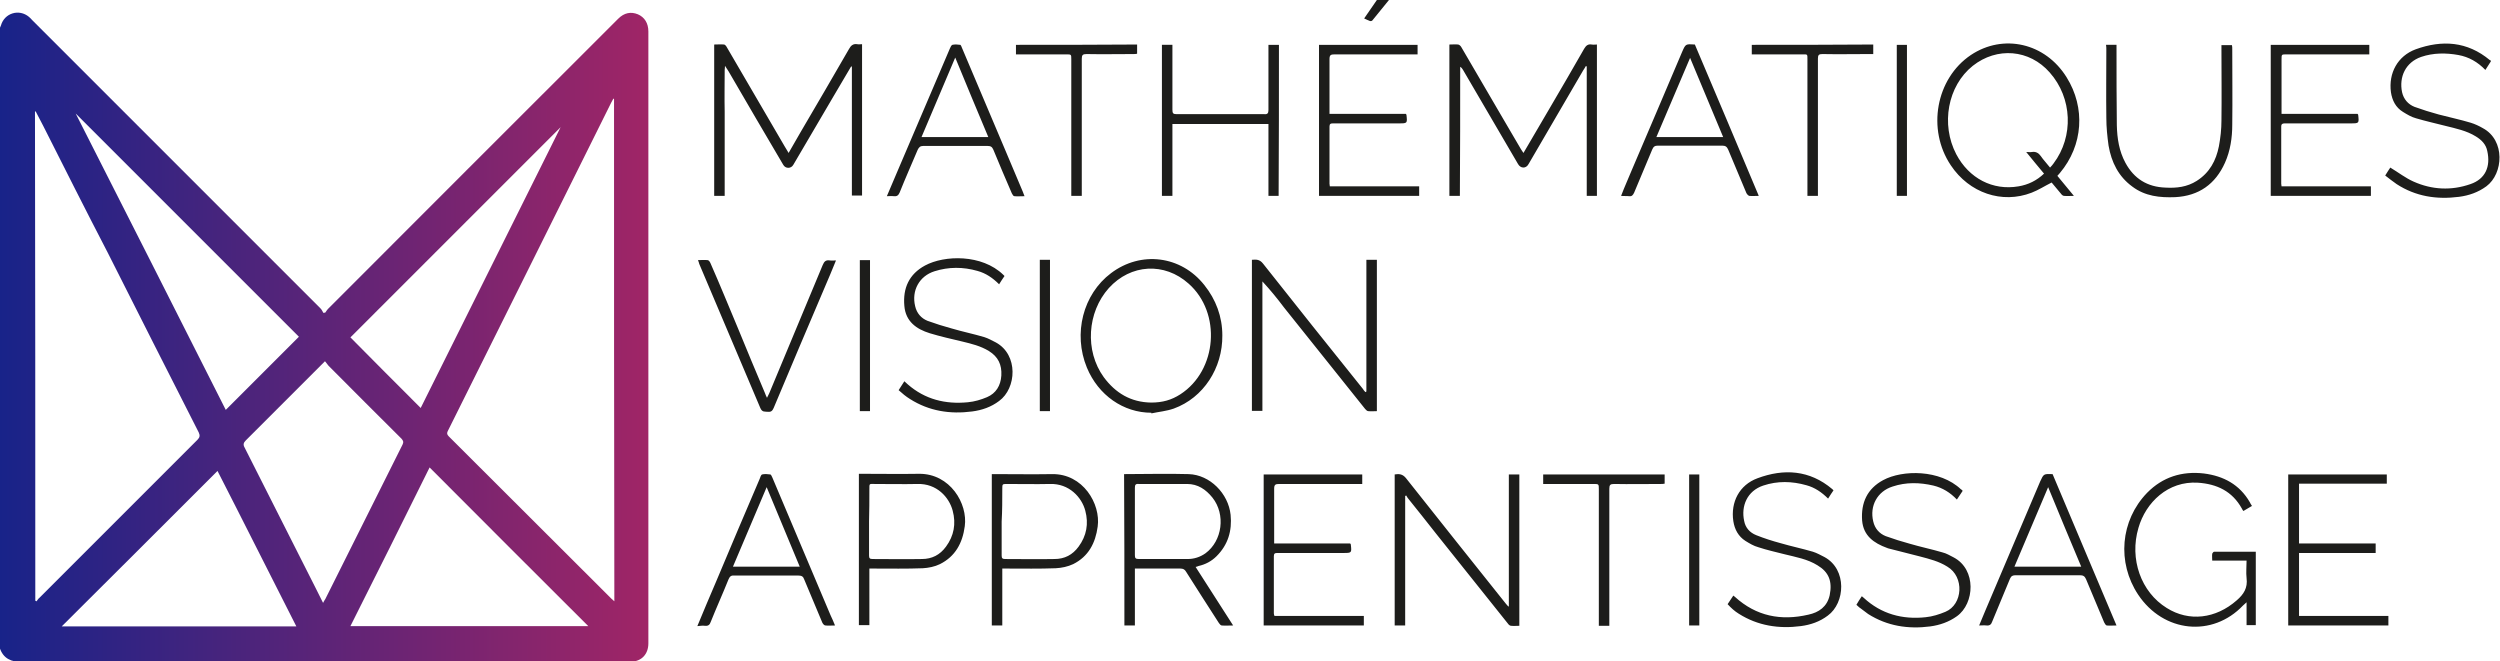 <?xml version="1.0" encoding="utf-8"?>
<!-- Generator: Adobe Illustrator 21.1.0, SVG Export Plug-In . SVG Version: 6.00 Build 0)  -->
<svg version="1.1" id="Layer_1" xmlns="http://www.w3.org/2000/svg" xmlns:xlink="http://www.w3.org/1999/xlink" x="0px" y="0px"
	 viewBox="0 0 786.2 208" style="enable-background:new 0 0 786.2 208;" xml:space="preserve">
<style type="text/css">
	.st0{fill:#1D1D1B;}
	.st1{fill:url(#SVGID_1_);}
</style>
<path class="st0" d="M436.8,0c-1.7,2.1-3.5,4.3-5.2,6.4c-0.1,0.2-0.6,0.3-0.8,0.2c-0.6-0.2-1.1-0.5-1.8-0.8c1.4-2,2.7-3.9,4-5.8
	C434.2,0,435.5,0,436.8,0z M267.9,20.9c0,13.6,0,27.1,0,40.6c1.2,0,2.2,0,3.2,0c0-15.9,0-31.7,0-47.6c-0.6,0-1.1,0.1-1.5,0
	c-1.3-0.2-2,0.4-2.6,1.5c-5,8.7-10.1,17.4-15.2,26.1c-1.2,2.1-2.5,4.3-3.8,6.6c-0.5-0.8-0.8-1.4-1.2-2
	c-6.1-10.4-12.1-20.8-18.2-31.2c-0.2-0.4-0.6-0.9-0.9-0.9c-1-0.1-2,0-3.1,0c0,7.9,0,25.2,0,26c0,6.8,0,13.6,0,20.4
	c0,0.4,0,0.8,0,1.2c1.2,0,2.2,0,3.3,0c0-0.6,0-1,0-1.5c0-6.6,0-13.3,0-19.9c0-0.3,0-4.4,0-5c-0.1-4.4,0-8.8,0-13.2
	c0-0.3,0.1-0.6,0.1-1.3c0.5,0.8,0.8,1.2,1.1,1.7c5.7,9.8,11.4,19.6,17.2,29.4c0.7,1.3,2.5,1.3,3.2,0c4.2-7.1,8.3-14.2,12.5-21.3
	c1.9-3.2,3.7-6.3,5.6-9.5C267.7,20.9,267.8,20.9,267.9,20.9z M459.2,21c0.5,0.3,0.7,0.7,0.9,1c5.8,9.9,11.5,19.7,17.3,29.6
	c0.8,1.4,2.5,1.5,3.3,0c5.7-9.8,11.5-19.7,17.2-29.5c0.3-0.4,0.5-0.8,0.8-1.3c0.1,0,0.2,0,0.3,0.1c0,13.6,0,27.1,0,40.7
	c1.2,0,2.2,0,3.2,0c0-15.9,0-31.7,0-47.6c-0.6,0-1.1,0.1-1.6,0c-1.2-0.2-1.8,0.3-2.4,1.3c-3.6,6.3-7.2,12.5-10.9,18.8
	c-2.7,4.6-5.4,9.2-8.2,14c-0.3-0.5-0.6-0.8-0.8-1.2c-1.9-3.3-3.9-6.6-5.8-9.9c-4.3-7.4-8.6-14.7-12.9-22.1c-0.2-0.4-0.6-0.8-1-0.9
	c-0.9-0.1-1.9,0-2.8,0c0,16,0,31.8,0,47.6c1.1,0,2.1,0,3.3,0C459.2,48,459.2,34.5,459.2,21z M474.3,190.7c-0.2-0.3-0.5-0.5-0.7-0.8
	c-10.5-13.2-21.1-26.4-31.5-39.6c-1.1-1.3-2.2-1.3-3.5-1.1c0,15.9,0,31.7,0,47.5c1.1,0,2.1,0,3.3,0c0-13.6,0-27.2,0-40.7
	c0.1-0.1,0.2-0.1,0.3-0.2c0.2,0.3,0.3,0.5,0.5,0.8c3,3.7,5.9,7.4,8.9,11.2c7.5,9.4,15.1,18.9,22.6,28.3c0.2,0.3,0.6,0.7,1,0.7
	c0.9,0.1,1.7,0,2.6,0c0-16,0-31.8,0-47.6c-1.1,0-2.1,0-3.3,0c0,13.9,0,27.7,0,41.5C474.5,190.7,474.4,190.7,474.3,190.7z
	 M429.4,123.3c-0.3-0.3-0.6-0.6-0.8-1c-10.5-13.1-21-26.2-31.4-39.4c-1.1-1.4-2.2-1.3-3.5-1.2c0,15.9,0,31.7,0,47.5
	c1.1,0,2.1,0,3.3,0c0-13.6,0-27.2,0-40.7c2.5,2.7,4.7,5.4,6.8,8.2c8.5,10.6,17,21.3,25.5,31.9c0.3,0.3,0.6,0.7,1,0.7
	c0.9,0.1,1.7,0,2.7,0c0-15.9,0-31.7,0-47.6c-1.1,0-2.2,0-3.3,0c0,13.9,0,27.7,0,41.4C429.6,123.3,429.5,123.3,429.4,123.3z
	 M647.8,54.4c7.3-8.7,8.1-20.5,2.1-30.1c-6.7-10.8-19.9-13.8-30.1-7c-11,7.4-13.9,23.4-6.3,34.7c5.8,8.7,16.1,12.2,25.4,8.6
	c2.1-0.8,4.1-2.1,6.3-3.2c0.9,1.1,2,2.4,3,3.6c0.2,0.3,0.6,0.6,0.9,0.6c0.9,0.1,1.9,0,3.1,0c-1.8-2.2-3.5-4.2-5.2-6.3
	C647.3,55,647.5,54.7,647.8,54.4z M634.8,58.6c-8.1,1.4-15.6-2.5-19.6-10.1c-4.9-9.4-2.7-21.5,5.2-27.8c7.6-6,17.8-5.2,24.2,2.1
	c7.1,8,7.6,20.1,1.2,28.6c-0.3,0.4-0.6,0.8-1.1,1.3c-1-1.3-2.1-2.4-2.9-3.6c-0.7-1-1.6-1.5-2.8-1.3c-0.5,0.1-1,0-1.8,0
	c2,2.4,3.7,4.6,5.6,6.8C640.5,56.8,637.8,58.1,634.8,58.6z M353.6,196.7c1.1,0,2.2,0,3.3,0c0-6,0-11.9,0-17.9c0.5,0,0.9,0,1.3,0
	c4.3,0,8.6,0,13,0c0.9,0,1.4,0.3,1.8,1c3.4,5.4,6.9,10.8,10.3,16.1c0.2,0.3,0.6,0.8,0.9,0.8c1.1,0.1,2.3,0,3.6,0
	c-4-6.2-7.9-12.3-11.8-18.4c0.4-0.1,0.7-0.2,0.9-0.3c2.2-0.5,4.1-1.5,5.7-3.1c3.6-3.6,4.9-8,4.4-13c-0.7-6.7-6.5-12.6-13.2-12.8
	c-6.7-0.2-13.4,0-20.3,0C353.6,165.1,353.6,180.9,353.6,196.7z M356.9,153.4c0-0.9,0.2-1.3,1.2-1.2c5.1,0,10.2,0,15.2,0
	c3.4,0,5.9,1.7,8,4.3c4.2,5.3,3.1,13.6-2.2,17.5c-1.7,1.2-3.6,1.8-5.6,1.8c-5.1,0-10.2,0-15.4,0c-1,0-1.2-0.3-1.2-1.2
	c0-3.5,0-7,0-10.6C356.9,160.4,356.9,156.9,356.9,153.4z M362.1,130c2.3-0.5,4.7-0.7,7-1.5c9.4-3.4,15.4-12.8,15.3-23
	c0-5.9-2-11.3-5.7-15.9c-7.3-9.2-19.9-10.8-29.3-3.7c-8.8,6.6-12,19-7.6,29.7c3.6,8.7,11.5,14.2,20.3,14.2
	C362,129.8,362.1,129.9,362.1,130z M347.1,118.6c-6-8.3-5.2-20.4,1.6-28c6.9-7.6,17.5-8.2,25.1-1.4c10.4,9.2,9,27.3-2.6,34.8
	c-2.8,1.8-5.6,2.6-9.2,2.6C355.6,126.5,350.8,123.6,347.1,118.6z M707.5,157.9c-3.2-5.5-8.2-8.2-14.4-9c-6.9-0.8-13,1.1-17.9,6.1
	c-8.4,8.7-9.5,21.9-2.8,32c8,12,23.4,13.5,33,3.4c0.3-0.3,0.6-0.5,1.1-1c0,2.6,0,4.9,0,7.2c1.1,0,2,0,2.9,0c0-7.7,0-15.3,0-23.1
	c-4.4,0-8.8,0-13.1,0c-0.2,0-0.5,0.4-0.6,0.6c-0.1,0.7,0,1.4,0,2.2c3.7,0,7.2,0,10.8,0c0,1.9-0.2,3.7,0,5.5c0.4,3.1-0.9,5.1-3.1,7
	c-6.6,5.8-15,6.8-22,2.4c-8.1-5-11.8-15.4-8.9-25.2c2.3-8,9.3-14.8,18.7-14.2c6,0.4,10.8,2.7,13.8,8.1c0.1,0.3,0.3,0.5,0.5,0.8
	c0.9-0.5,1.7-1,2.7-1.6C707.9,158.7,707.7,158.3,707.5,157.9z M402.2,14.1c-1.1,0-2.1,0-3.3,0c0,0.5,0,1,0,1.5c0,6.3,0,12.6,0,19
	c0,1-0.3,1.4-1.3,1.3c-9.2,0-18.4,0-27.6,0c-1.1,0-1.3-0.3-1.3-1.4c0-6.3,0-12.6,0-19c0-0.5,0-0.9,0-1.4c-1.2,0-2.3,0-3.3,0
	c0,15.9,0,31.7,0,47.5c1.1,0,2.2,0,3.3,0c0-7.6,0-15.1,0-22.6c10.1,0,20.1,0,30.2,0c0,7.6,0,15.1,0,22.6c1.1,0,2.2,0,3.2,0
	C402.2,45.7,402.2,29.9,402.2,14.1z M717.4,57.8c0-6,0-12,0-18c0-0.9,0.5-1,1.2-1c6.9,0,13.8,0,20.6,0c2.7,0,2.7,0,2.4-2.7
	c0-0.1-0.1-0.1-0.2-0.3c-7.9,0-15.8,0-23.9,0c0-0.6,0-1,0-1.4c0-5.2,0-10.5,0-15.7c0-1.6,0-1.6,1.5-1.6c8.2,0,16.5,0,24.7,0
	c0.5,0,0.9,0,1.4,0c0-1.1,0-2,0-3c-10.4,0-20.7,0-31,0c0,15.9,0,31.7,0,47.5c10.5,0,21,0,31.5,0c0-1,0-1.9,0-3c-9.4,0-18.7,0-28.1,0
	C717.5,58.3,717.4,58,717.4,57.8z M751.1,196.7c0-1,0-2,0-3c-9.4,0-18.7,0-28.1,0c0-6.6,0-13.1,0-19.8c8.1,0,16,0,24.1,0
	c0-1,0-1.9,0-3c-8.1,0-16,0-24.1,0c0-6.3,0-12.5,0-18.8c9.3,0,18.4,0,27.6,0c0-1.1,0-2,0-2.9c-10.4,0-20.7,0-31,0
	c0,15.9,0,31.7,0,47.5C730.2,196.7,740.7,196.7,751.1,196.7z M400.6,192.9c0-6,0-12,0-18c0-0.9,0.4-1,1.2-1c6.9,0,13.8,0,20.6,0
	c2.7,0,2.7,0,2.4-2.7c0-0.1-0.1-0.1-0.2-0.3c-7.9,0-15.8,0-23.9,0c0-0.6,0-1,0-1.4c0-5.3,0-10.6,0-15.8c0-1.3,0.4-1.5,1.6-1.5
	c8.2,0,16.5,0,24.7,0c0.5,0,0.9,0,1.4,0c0-1.1,0-2,0-3c-10.4,0-20.7,0-31,0c0,15.9,0,31.7,0,47.5c10.5,0,21,0,31.5,0c0-1,0-1.9,0-3
	c-9.4,0-18.7,0-28.1,0C400.7,193.4,400.6,193.2,400.6,192.9z M418.1,34.4c0-5.3,0-10.6,0-15.8c0-1.3,0.4-1.5,1.6-1.5
	c8.2,0,16.5,0,24.7,0c0.5,0,0.9,0,1.4,0c0-1.1,0-2,0-3c-10.4,0-20.7,0-31,0c0,15.9,0,31.7,0,47.5c10.5,0,21,0,31.5,0c0-1,0-1.9,0-3
	c-9.4,0-18.7,0-28.1,0c0-0.4-0.1-0.6-0.1-0.8c0-6,0-12,0-18c0-0.9,0.4-1,1.2-1c6.9,0,13.8,0,20.6,0c2.7,0,2.7,0,2.4-2.7
	c0-0.1-0.1-0.1-0.2-0.3c-7.9,0-15.8,0-24,0C418.1,35.2,418.1,34.8,418.1,34.4z M311.9,196.7c1.1,0,2.2,0,3.3,0c0-3,0-6,0-9
	c0-2.9,0-5.9,0-8.9c0.6,0,1,0,1.5,0c5.1,0,10.2,0.1,15.3-0.1c1.9-0.1,3.8-0.5,5.5-1.3c4.8-2.4,7-6.6,7.7-11.8
	c1-7.1-4.6-16.7-14.4-16.5c-5.9,0.1-11.8,0-17.6,0c-0.4,0-0.9,0-1.3,0C311.9,165.1,311.9,180.9,311.9,196.7z M315.2,153.8
	c0-1.6,0-1.6,1.5-1.6c4.5,0,9,0.1,13.5,0c6-0.2,10,4.2,11.1,8.4c1.1,4.1,0.4,7.9-2.1,11.3c-1.9,2.6-4.4,3.9-7.6,3.9
	c-5.2,0.1-10.3,0-15.5,0c-0.9,0-1.1-0.3-1.1-1.1c0-3.6,0-7.1,0-10.7C315.2,160.6,315.2,157.2,315.2,153.8z M273.4,178.8
	c0.6,0,1,0,1.5,0c5.1,0,10.2,0.1,15.3-0.1c1.8-0.1,3.8-0.5,5.4-1.3c4.8-2.4,7.1-6.6,7.8-11.9c1-7.1-4.6-16.6-14.4-16.5
	c-5.9,0.1-11.8,0-17.6,0c-0.4,0-0.9,0-1.3,0c0,15.9,0,31.8,0,47.6c1.1,0,2.1,0,3.3,0C273.4,190.8,273.4,184.8,273.4,178.8z
	 M273.4,154c0-2.1-0.1-1.8,1.8-1.8c4.4,0,8.9,0.1,13.3,0c6.1-0.2,10,4.2,11.1,8.4c1.1,4.1,0.4,7.9-2.1,11.3
	c-1.9,2.6-4.4,3.9-7.6,3.9c-5.2,0.1-10.3,0-15.5,0c-0.9,0-1.1-0.3-1.1-1.1c0-3.6,0-7.2,0-10.8C273.4,160.6,273.4,157.3,273.4,154z
	 M783.3,19.1c-0.1-0.1-0.2-0.2-0.3-0.2c-7.1-5.9-15-6.4-23.3-3.4c-5.7,2.1-8.6,7.5-7.8,13.5c0.4,2.6,1.5,4.8,3.8,6.2
	c1.3,0.8,2.6,1.6,4.1,2c3,0.9,6.2,1.6,9.3,2.4c3.2,0.8,6.6,1.5,9.5,3.3c1.8,1.1,3.2,2.5,3.6,4.6c1.1,4.9-0.6,8.8-5.3,10.4
	c-6,2.1-12.1,1.8-17.9-0.8c-2.5-1.1-4.8-2.9-7.3-4.4c-0.4,0.6-1,1.5-1.6,2.5c1.2,0.9,2.4,1.9,3.6,2.7c6,3.9,12.6,4.9,19.6,4
	c3.1-0.4,6-1.4,8.6-3.3c5.4-4,6-14.5-1.1-18.3c-1.2-0.7-2.5-1.3-3.8-1.7c-3.3-1-6.7-1.7-10.1-2.6c-2.6-0.7-5.1-1.5-7.6-2.4
	c-2-0.8-3.4-2.4-3.9-4.6c-1-4.8,1.1-9.4,6-11.1c3.8-1.3,7.8-1.3,11.7-0.6c3.3,0.6,6.1,2.2,8.5,4.7c0.6-0.9,1.1-1.7,1.6-2.5
	C783.4,19.2,783.4,19.1,783.3,19.1z M616.7,153.9c-6.6-6.3-18.4-6.2-24.5-2.9c-5,2.7-7,7.1-6.6,12.7c0.4,4.8,3.7,7.1,7.8,8.6
	c0.1,0,0.2,0,0.2,0.1c3.4,0.9,6.8,1.7,10.2,2.6c3,0.8,5.9,1.5,8.6,3.2c5.4,3.2,4.9,11.9-0.6,14.2c-1.9,0.8-4.1,1.5-6.2,1.7
	c-7.3,0.8-14-1-19.5-6.1c-0.2-0.2-0.4-0.3-0.6-0.5c-0.6,0.9-1.2,1.8-1.7,2.7c0.5,0.4,0.8,0.8,1.3,1.1c0.8,0.6,1.6,1.2,2.4,1.8
	c6,3.8,12.6,4.8,19.5,3.9c3-0.4,5.9-1.4,8.4-3.2c5.6-4,6.2-14.7-1-18.5c-1.2-0.6-2.3-1.3-3.6-1.6c-3.4-1-6.8-1.7-10.2-2.7
	c-2.6-0.7-5.1-1.5-7.6-2.4c-2-0.8-3.4-2.4-3.9-4.6c-1.2-4.9,1.3-9.5,6.1-11c4.2-1.4,8.5-1.3,12.8-0.3c2.9,0.7,5.3,2.2,7.4,4.4
	c0.6-0.9,1.1-1.7,1.8-2.7C617.1,154.1,616.9,154,616.7,153.9z M546.8,193c6,3.8,12.6,4.8,19.5,3.9c3.1-0.4,6-1.4,8.5-3.3
	c5.5-4,6.1-14.5-1-18.4c-1.2-0.6-2.4-1.3-3.7-1.7c-3.4-1-6.8-1.7-10.2-2.7c-2.6-0.7-5.1-1.5-7.6-2.5c-2-0.8-3.4-2.3-3.8-4.5
	c-1-4.6,0.9-9.4,6-11.1c4.5-1.5,9-1.4,13.6-0.1c2.6,0.7,4.8,2.2,6.8,4.2c0.6-0.9,1.1-1.8,1.7-2.6c-0.2-0.2-0.3-0.3-0.4-0.4
	c-7.1-6-15.2-6.5-23.5-3.4c-5.7,2.1-8.5,7.5-7.6,13.5c0.4,2.6,1.6,4.8,3.8,6.2c1.3,0.8,2.6,1.6,4.1,2c2.7,0.9,5.5,1.5,8.2,2.2
	c3.6,0.9,7.2,1.5,10.4,3.5c3.5,2.1,4.7,5,3.8,9.4c-0.8,3.6-3.4,5.4-6.7,6.1c-8.6,2-16.4,0.5-23.1-5.6c-0.1-0.1-0.3-0.2-0.5-0.4
	c-0.6,0.9-1.1,1.7-1.8,2.7C544.4,191.2,545.5,192.2,546.8,193z M286.2,125.5c6,3.8,12.6,4.8,19.5,3.9c3.1-0.4,6-1.4,8.5-3.3
	c5.5-4,6.1-14.5-1-18.4c-1.2-0.6-2.4-1.3-3.7-1.7c-3.4-1-6.8-1.7-10.2-2.7c-2.6-0.7-5.1-1.5-7.6-2.4c-2-0.8-3.4-2.4-3.9-4.6
	c-1.2-4.9,1.3-9.5,6.1-11c4.4-1.4,9-1.4,13.5-0.1c2.6,0.7,4.8,2.2,6.8,4.2c0.6-0.9,1.1-1.8,1.7-2.6c-0.2-0.2-0.3-0.3-0.4-0.4
	c-6.7-6.5-18.5-6.2-24.6-2.9c-5,2.7-7,7.1-6.5,12.7c0.4,4.9,3.8,7.3,8,8.6c3.3,1,6.8,1.8,10.2,2.6c2.9,0.7,5.8,1.4,8.4,3
	c2.9,1.8,4.1,4.3,3.9,7.7c-0.2,3.2-1.7,5.6-4.5,6.8c-1.9,0.8-3.9,1.4-6,1.6c-7.1,0.7-13.5-0.9-18.9-5.6c-0.3-0.3-0.7-0.6-1.1-1
	c-0.6,0.9-1.1,1.7-1.8,2.8C283.7,123.7,284.9,124.7,286.2,125.5z M662.4,15.6c0,7.2-0.1,14.3,0,21.5c0,2.9,0.3,5.8,0.7,8.7
	c0.9,5.2,3.1,9.7,7.5,12.9c4,3,8.6,3.5,13.5,3.3c7.4-0.4,12.6-4.1,15.6-10.8c1.7-3.8,2.3-7.9,2.3-12c0.1-7.9,0-15.8,0-23.8
	c0-0.4,0-0.8-0.1-1.2c-1.2,0-2.2,0-3.3,0c0,0.5,0,1,0,1.5c0,7.4,0.1,14.8,0,22.2c0,2.7-0.3,5.4-0.8,8.1c-0.9,4.5-2.9,8.3-7,10.9
	c-3,1.9-6.3,2.3-9.8,2.1c-5.7-0.2-9.9-2.8-12.6-7.8c-2-3.7-2.6-7.7-2.7-11.8c-0.1-8-0.1-15.9-0.1-23.9c0-0.5,0-0.9,0-1.4
	c-1.2,0-2.2,0-3.3,0C662.4,14.7,662.4,15.1,662.4,15.6z M221.7,196.8c1,0.1,1.5-0.3,1.8-1.2c1.8-4.5,3.8-8.9,5.6-13.4
	c0.4-0.9,0.8-1.3,1.8-1.2c6.7,0,13.4,0,20.2,0c1,0,1.5,0.3,1.8,1.2c1.9,4.5,3.8,9.1,5.7,13.6c0.2,0.4,0.6,0.9,1,0.9
	c0.9,0.1,1.9,0,3,0c-0.5-1.2-0.9-2.2-1.4-3.2c-6.1-14.4-12.2-28.9-18.3-43.3c-0.2-0.4-0.4-1-0.7-1c-0.8-0.1-1.7-0.2-2.5,0
	c-0.4,0.1-0.6,0.9-0.8,1.4c-4.6,10.8-9.2,21.5-13.7,32.3c-2,4.6-3.9,9.2-5.9,14C220.3,196.8,221,196.7,221.7,196.8z M230.5,178.2
	c3.5-8.3,7-16.5,10.6-25c3.5,8.4,6.9,16.6,10.4,25C244.4,178.2,237.6,178.2,230.5,178.2z M512.3,61.7c0.9,0.1,1.2-0.3,1.6-1.1
	c1.9-4.5,3.8-9,5.7-13.6c0.4-0.9,0.8-1.2,1.8-1.2c6.7,0,13.4,0,20.2,0c1.1,0,1.5,0.4,1.9,1.3c1.9,4.5,3.8,9.1,5.7,13.6
	c0.2,0.4,0.6,0.8,0.9,0.9c0.9,0.1,1.9,0,3,0c-6.7-16-13.4-31.8-20.1-47.6c-2.9-0.2-2.9-0.2-4,2.3c-5.3,12.4-10.5,24.8-15.8,37.1
	c-1.1,2.7-2.3,5.3-3.4,8.2C510.7,61.7,511.5,61.6,512.3,61.7z M541.9,43.1c-7,0-13.9,0-21,0c3.5-8.3,7-16.5,10.6-24.9
	C535,26.6,538.4,34.7,541.9,43.1z M281.1,61.7c0.9,0.1,1.4-0.2,1.8-1.1c1.8-4.5,3.8-9,5.7-13.5c0.4-0.8,0.8-1.2,1.7-1.2
	c6.8,0,13.5,0,20.3,0c1,0,1.4,0.3,1.8,1.2c1.9,4.6,3.8,9.1,5.8,13.7c0.2,0.4,0.5,0.9,0.8,0.9c1,0.1,2,0,3.2,0
	c-0.2-0.6-0.4-0.9-0.5-1.3c-1.8-4.3-3.6-8.5-5.4-12.8c-4.6-10.9-9.2-21.8-13.8-32.6c-0.1-0.3-0.3-0.8-0.5-0.9
	c-0.8-0.1-1.7-0.2-2.5,0c-0.3,0.1-0.6,0.7-0.8,1.2c-5.5,12.8-10.9,25.6-16.4,38.4c-1.1,2.6-2.2,5.2-3.4,8
	C279.6,61.7,280.3,61.6,281.1,61.7z M310.8,43.1c-7.1,0-13.9,0-21,0c3.5-8.3,7-16.5,10.6-25C303.9,26.6,307.3,34.8,310.8,43.1z
	 M641.6,151.4c-5.7,13.5-11.5,27-17.2,40.5c-0.7,1.6-1.3,3.1-2,4.8c0.9,0,1.6-0.1,2.3,0c1,0.1,1.5-0.3,1.8-1.2
	c1.8-4.5,3.8-9,5.6-13.5c0.4-0.9,0.9-1.1,1.8-1.1c6.7,0,13.4,0,20.2,0c1,0,1.5,0.3,1.9,1.2c1.9,4.5,3.8,9.1,5.7,13.6
	c0.2,0.4,0.5,0.9,0.8,1c1,0.1,2,0,3.1,0c-6.8-16-13.4-31.8-20.1-47.6C642.7,149,642.7,149,641.6,151.4z M654.5,178.2
	c-7.1,0-13.9,0-21,0c3.5-8.3,7-16.5,10.6-25C647.6,161.7,651,169.9,654.5,178.2z M240.6,123.7c-2.9-6.8-5.7-13.6-8.5-20.4
	c-2.9-6.9-5.7-13.8-8.7-20.6c-0.2-0.4-0.5-0.9-0.9-0.9c-1-0.1-1.9,0-3,0c0.2,0.5,0.3,0.8,0.4,1.2c6.4,15.1,12.8,30.2,19.2,45.3
	c0.6,1.4,1.4,1.1,2.4,1.2c1,0.1,1.4-0.3,1.8-1.2c5.3-12.6,10.6-25.2,16-37.8c1.2-2.8,2.4-5.6,3.6-8.6c-0.8,0-1.3,0.1-1.9,0
	c-1.3-0.2-1.8,0.3-2.3,1.5c-5.6,13.5-11.2,26.9-16.8,40.3c-0.2,0.4-0.4,0.8-0.7,1.4C240.9,124.4,240.7,124.1,240.6,123.7z
	 M319.5,14.1c0,1,0,1.9,0,3c0.5,0,0.9,0,1.3,0c4.8,0,9.7,0,14.5,0c1.6,0,1.6,0,1.6,1.5c0,13.8,0,27.7,0,41.5c0,0.5,0,1,0,1.5
	c1.2,0,2.2,0,3.3,0c0-0.6,0-1.1,0-1.6c0-13.8,0-27.7,0-41.5c0-1.2,0.3-1.5,1.5-1.5c4.9,0.1,9.8,0,14.7,0c0.4,0,0.8,0,1.2-0.1
	c0-1.1,0-2,0-2.9C344.9,14.1,332.2,14.1,319.5,14.1z M550.9,14.1c0,1,0,2,0,3c0.5,0,0.9,0,1.4,0c4.8,0,9.5,0,14.3,0
	c1.9,0,1.8-0.2,1.8,1.7c0,13.8,0,27.6,0,41.4c0,0.5,0,1,0,1.4c1.2,0,2.3,0,3.3,0c0-0.6,0-1.1,0-1.7c0-13.8,0-27.7,0-41.5
	c0-1.1,0.3-1.4,1.4-1.4c4.9,0.1,9.8,0,14.7,0c0.4,0,0.8,0,1.3,0c0-1.1,0-2,0-3C576.3,14.1,563.6,14.1,550.9,14.1z M486.7,152.2
	c4.8,0,9.6,0,14.4,0c1.7,0,1.7,0,1.7,1.7c0,13.8,0,27.6,0,41.4c0,0.5,0,1,0,1.5c1.2,0,2.2,0,3.3,0c0-0.6,0-1.1,0-1.6
	c0-13.8,0-27.7,0-41.5c0-1.2,0.3-1.5,1.5-1.5c4.9,0.1,9.8,0,14.7,0c0.4,0,0.8,0,1.2-0.1c0-1.1,0-2,0-2.9c-12.8,0-25.5,0-38.2,0
	c0,1,0,1.9,0,3C485.9,152.2,486.3,152.2,486.7,152.2z M531.2,196.7c1.1,0,2.1,0,3.2,0c0-15.9,0-31.7,0-47.5c-1.1,0-2.1,0-3.2,0
	C531.2,165.1,531.2,180.9,531.2,196.7z M327,129.3c1.1,0,2.1,0,3.2,0c0-15.9,0-31.7,0-47.6c-1.1,0-2.1,0-3.2,0
	C327,97.7,327,113.5,327,129.3z M273.6,81.8c-1.1,0-2.2,0-3.2,0c0,15.9,0,31.7,0,47.5c1.1,0,2.1,0,3.2,0
	C273.6,113.4,273.6,97.6,273.6,81.8z M599.7,14.1c-1.1,0-2.2,0-3.2,0c0,15.9,0,31.7,0,47.5c1.1,0,2.1,0,3.2,0
	C599.7,45.7,599.7,29.9,599.7,14.1z"/>
<linearGradient id="SVGID_1_" gradientUnits="userSpaceOnUse" x1="3.529412e-03" y1="106.024" x2="203.997" y2="106.024">
	<stop  offset="0" style="stop-color:#182389"/>
	<stop  offset="1" style="stop-color:#A02566"/>
</linearGradient>
<path class="st1" d="M0,8.7C0.1,8.5,0.2,8.3,0.3,8c1.1-3.9,5.7-5.3,8.8-2.7c0.4,0.3,0.7,0.7,1,1C40.4,36.6,70.6,66.8,100.8,97
	c0.4,0.4,0.6,0.9,0.9,1.4c0.2,0,0.4-0.1,0.6-0.1c0.3-0.4,0.5-0.8,0.8-1.1c29.2-29.3,58.5-58.5,87.7-87.7c1.2-1.2,2.4-2.4,3.6-3.6
	c1.9-1.9,4-2.3,6.2-1.4c2.1,0.9,3.3,2.8,3.3,5.4c0,63.1,0,126.2,0,189.4c0,1,0,2,0,3c0,3.4-2.1,5.7-5.5,5.8c-0.4,0-0.9,0-1.3,0
	c-63.4,0-126.7,0-190.1,0.1c-3.5,0-6-1.1-7.1-4.5C0,138.6,0,73.6,0,8.7z M193.1,31.1c-0.1,0-0.2-0.1-0.2-0.1
	c-0.2,0.4-0.5,0.9-0.7,1.3c-9.2,18.5-18.4,37-27.6,55.5c-7.9,15.9-15.8,31.7-23.7,47.6c-0.4,0.7-0.4,1.2,0.2,1.8
	c17.1,17,34.1,34.1,51.2,51.1c0.2,0.2,0.5,0.4,0.9,0.8C193.1,136.3,193.1,83.7,193.1,31.1z M11.1,188.9c0.1,0.1,0.2,0.1,0.4,0.2
	c0.3-0.4,0.5-0.8,0.9-1.1c16.6-16.6,33.1-33.1,49.7-49.7c0.8-0.8,0.8-1.4,0.4-2.3c-9.6-18.8-19.1-37.7-28.6-56.5
	C27,66.2,20.3,52.9,13.6,39.6c-0.8-1.5-1.6-3.1-2.4-4.6c-0.1,0-0.1,0.1-0.2,0.1C11.1,86.4,11.1,137.7,11.1,188.9z M102.2,113.6
	c-0.5,0.5-0.8,0.8-1.1,1.1c-7.9,7.9-15.9,15.9-23.8,23.8c-0.7,0.7-0.9,1.3-0.4,2.2c7.5,14.8,15,29.6,22.4,44.3
	c0.7,1.5,1.5,2.9,2.3,4.6c0.3-0.6,0.5-0.9,0.7-1.2c8.1-16.2,16.2-32.4,24.3-48.6c0.4-0.8,0.2-1.2-0.3-1.8c-7.7-7.6-15.3-15.3-23-23
	C102.9,114.5,102.6,114.1,102.2,113.6z M135.1,147c-8.2,16.6-16.5,33.2-24.9,49.9c25.1,0,50,0,74.8,0
	C168.4,180.4,151.8,163.7,135.1,147z M93.2,197c-8.4-16.5-16.6-32.9-24.8-48.9c-16.4,16.4-32.7,32.7-49,48.9
	C43.8,197,68.4,197,93.2,197z M23.8,35.7C39.7,67,55.4,98,71,128.9c7.8-7.8,15.4-15.4,23-23C70.8,82.7,47.4,59.3,23.8,35.7z
	 M132.3,128.3c14.7-29.5,29.4-59,44-88.3c-22,22-44.1,44.1-66.1,66.1C117.4,113.4,124.7,120.7,132.3,128.3z"/>
</svg>
